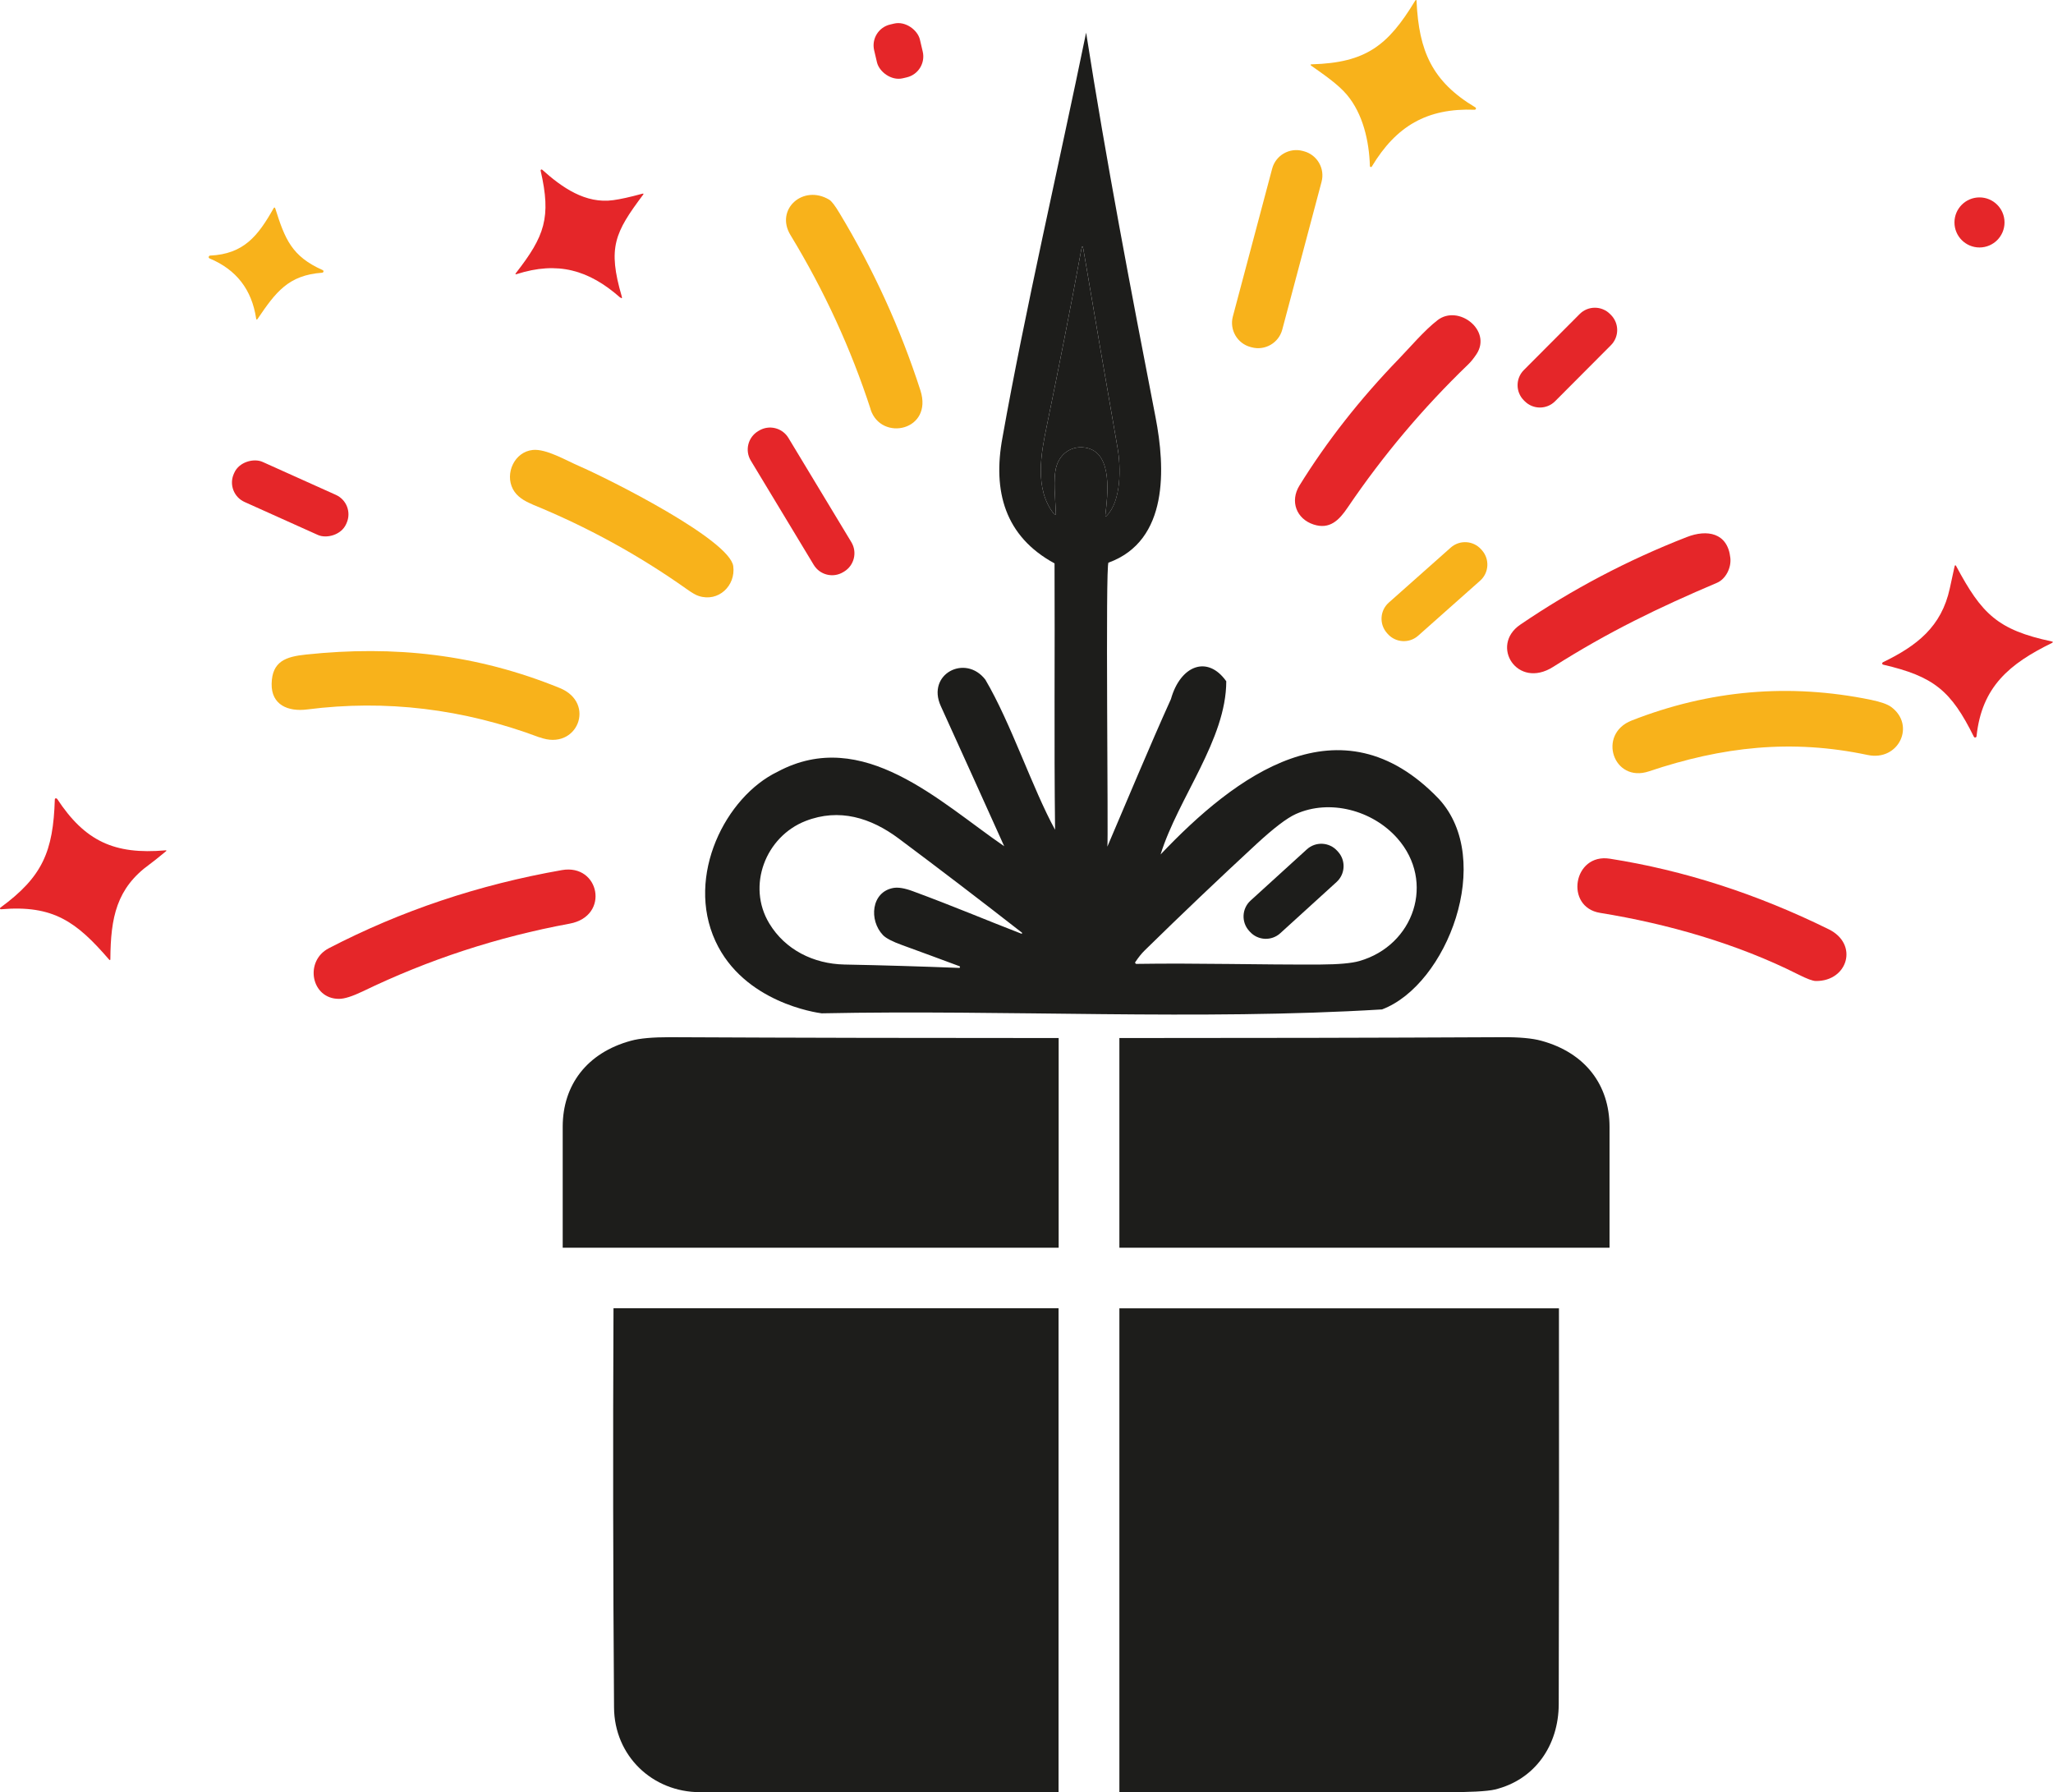 <?xml version="1.0" encoding="UTF-8"?><svg id="Vrstva_1" xmlns="http://www.w3.org/2000/svg" viewBox="0 0 194.39 169.7"><g><path d="M99.97,48.58c-.03-1.3-.29-3.25,.06-4.44,.39-1.31,1.62-2.05,2.96-1.71,2.39,.61,1.88,4.52,1.67,6.34-.01,.14,.03,.16,.13,.06,1.4-1.42,1.35-4.6,1.02-6.47-1.11-6.34-2.19-12.6-3.23-18.76-.06-.36-.12-.36-.19,0-1.04,5.65-2.14,11.24-3.28,16.75-.52,2.5-1.2,5.94,.68,8.3,.12,.15,.18,.13,.18-.06Z" style="fill:#1d1d1b;"/><path d="M127.53,8.97c1.52,1.8,2.11,4.39,2.18,6.75,0,.03,.02,.06,.04,.08,.05,.03,.11,.02,.14-.03,2.3-3.82,5.21-5.55,9.74-5.38,.04,0,.08-.02,.11-.06,.03-.06,.01-.13-.04-.16-4.11-2.45-5.35-5.35-5.57-10.02,0-.19-.06-.21-.16-.04-2.55,4.2-4.63,5.83-9.75,5.98-.16,0-.17,.05-.05,.14,1.16,.82,2.54,1.76,3.36,2.74Z" style="fill:#f8b21b;"/><rect x="82.84" y="2.21" width="4.45" height="5.23" rx="2.03" ry="2.03" transform="translate(1.15 19.55) rotate(-13.2)" style="fill:#e52629;"/><path d="M95.07,80.11c-6.07-4.16-13.38-11.37-21.45-7.04-4.89,2.35-8.73,9.84-5.88,16.03,2.68,5.82,9.59,6.78,10.06,6.84,17.56-.36,35.67,.69,53.06-.37,6.16-2.33,10.69-14.17,5.38-19.93-9.33-9.74-19.31-2.16-26.35,5.26,1.66-5.34,6.22-10.87,6.22-16.4-1.79-2.52-4.35-1.48-5.24,1.69-2.07,4.58-4.09,9.47-6.02,13.97,.11-.13-.2-26.88,.11-26.89,5.73-2.08,5.37-9.01,4.46-13.73-2.35-12.11-4.67-24.26-6.58-36.45-2.56,12.45-5.81,26.47-7.92,38.34-.94,5.05,.21,9.35,4.93,11.91,.04,8.42-.05,16.81,.05,25.22-2.15-3.92-4.16-10.07-6.6-14.21-1.89-2.46-5.6-.53-4.22,2.5,2.01,4.42,4.01,8.84,6,13.26Zm12.44,10.96c.29-.43,.58-.8,.88-1.09,3.48-3.41,7.01-6.77,10.58-10.07,1.64-1.51,2.88-2.46,3.73-2.84,3.21-1.44,7.26-.36,9.61,2.3,3.63,4.11,1.58,10.14-3.6,11.62-.73,.21-1.96,.32-3.68,.33-5.8,.03-11.63-.15-17.42-.06-.02,0-.05,0-.07-.02-.06-.04-.07-.12-.04-.17Zm-7.72-42.42c-1.88-2.36-1.2-5.8-.68-8.3,1.14-5.52,2.24-11.1,3.28-16.75,.07-.36,.13-.36,.19,0,1.04,6.16,2.12,12.42,3.23,18.76,.33,1.87,.37,5.05-1.02,6.47-.1,.1-.14,.08-.13-.06,.21-1.82,.72-5.74-1.67-6.34-1.34-.34-2.57,.4-2.96,1.71-.35,1.2-.09,3.15-.06,4.44,0,.2-.06,.22-.18,.06Zm-3.01,39.72s-.05,.04-.07,.03c-3.42-1.32-6.34-2.57-10.27-4.02-.78-.29-1.39-.39-1.85-.31-2.11,.38-2.33,3.07-.98,4.47,.28,.29,.89,.61,1.81,.94,1.8,.66,3.62,1.32,5.43,2,.03,.01,.05,.04,.05,.08,0,.04-.04,.08-.08,.08-3.6-.14-7.22-.25-10.87-.32-2.92-.06-5.61-1.4-7.11-3.89-2.15-3.55-.36-8.22,3.44-9.7,3.19-1.24,6.18-.3,8.8,1.65,3.87,2.89,7.76,5.86,11.68,8.92,.02,.02,.03,.04,.02,.07Z" style="fill:#1d1d1b;"/><path d="M113.69,21.17h14.49c1.3,0,2.36,1.06,2.36,2.36v.12c0,1.3-1.06,2.36-2.36,2.36h-14.49c-1.3,0-2.36-1.06-2.36-2.36v-.12c0-1.3,1.06-2.36,2.36-2.36Z" transform="translate(67.06 134.4) rotate(-75.11)" style="fill:#f8b21b;"/><path d="M58.72,28.15c.16,.14,.2,.1,.15-.09-1.35-4.63-.66-6.04,2.02-9.62,.07-.1,.05-.13-.07-.1-1.17,.32-2.08,.52-2.75,.61-2.64,.37-4.87-1.21-6.73-2.88-.02-.02-.05-.03-.08-.02-.05,.01-.08,.06-.07,.11,1.02,4.43,.38,6.2-2.33,9.68-.09,.12-.07,.16,.07,.11,3.86-1.23,6.81-.41,9.79,2.22Z" style="fill:#e52629;"/><path d="M82.43,38.76c1,3.08,5.95,2.02,4.72-1.8-1.9-5.88-4.45-11.46-7.64-16.75-.44-.74-.77-1.17-.99-1.3-2.47-1.49-5.16,.91-3.67,3.35,3.21,5.28,5.73,10.78,7.59,16.5Z" style="fill:#f8b21b;"/><circle cx="187.43" cy="21.06" r="2.37" style="fill:#e52629;"/><path d="M24.25,30.14c.02,.15,.07,.16,.15,.04,1.71-2.52,2.9-4.13,6.11-4.36,.05,0,.09-.03,.11-.08,.03-.07,0-.14-.07-.17-2.93-1.3-3.57-2.94-4.48-5.82-.04-.13-.1-.14-.17-.02-1.47,2.61-2.82,4.32-6.01,4.47-.05,0-.1,.04-.12,.09-.03,.07,0,.15,.08,.18,2.53,1.06,3.99,2.95,4.4,5.67Z" style="fill:#f8b21b;"/><path d="M144.66,31.77h7.49c1.12,0,2.03,.91,2.03,2.03v.12c0,1.12-.91,2.03-2.03,2.03h-7.49c-1.12,0-2.03-.91-2.03-2.03v-.12c0-1.12,.91-2.03,2.03-2.03Z" transform="translate(19.67 115.08) rotate(-45.1)" style="fill:#e52629;"/><path d="M136.11,30.32c-1.21,.92-2.69,2.66-3.65,3.65-3.68,3.8-6.82,7.8-9.42,12-.92,1.49-.29,3.16,1.34,3.69,1.51,.49,2.4-.38,3.24-1.63,3.33-4.91,7.13-9.42,11.41-13.54,.26-.25,.52-.58,.78-.97,1.47-2.25-1.72-4.72-3.69-3.21Z" style="fill:#e52629;"/><path d="M75.8,39.68h.1c1.12,0,2.03,.91,2.03,2.03v11.53c0,1.12-.91,2.03-2.03,2.03h-.1c-1.12,0-2.03-.91-2.03-2.03v-11.53c0-1.12,.91-2.03,2.03-2.03Z" transform="translate(-13.62 46.03) rotate(-31.12)" style="fill:#e52629;"/><path d="M50.41,47.76c5.19,2.12,10.08,4.8,14.65,8.04,.48,.34,.84,.55,1.11,.63,1.85,.6,3.5-.97,3.26-2.82-.33-2.5-11.66-8.21-14.65-9.51-1.18-.51-3.06-1.62-4.32-1.5-1.75,.17-2.67,2.22-1.9,3.7,.39,.74,1.1,1.14,1.85,1.45Z" style="fill:#f8b21b;"/><rect x="25.39" y="41.37" width="4.16" height="11.65" rx="2.02" ry="2.02" transform="translate(-26.83 52.89) rotate(-65.79)" style="fill:#e52629;"/><path d="M147.06,63.14c5.28-3.35,10.03-5.63,15.51-7.96,.83-.35,1.37-1.42,1.27-2.35-.25-2.41-2.22-2.73-4.13-1.98-5.57,2.17-10.82,4.93-15.76,8.29-2.9,1.97-.3,6.16,3.11,4Z" style="fill:#e52629;"/><path d="M131.89,53.92h7.85c1.12,0,2.04,.91,2.04,2.04v.11c0,1.12-.91,2.04-2.04,2.04h-7.85c-1.12,0-2.04-.91-2.04-2.04v-.11c0-1.12,.91-2.04,2.04-2.04Z" transform="translate(-2.93 104.3) rotate(-41.6)" style="fill:#f8b21b;"/><path d="M194.27,60.73c-5.13-1.09-6.63-2.61-9.04-7.12-.07-.13-.12-.13-.16,.02-.15,.69-.3,1.39-.45,2.07-.79,3.65-3.12,5.44-6.33,7-.03,.02-.06,.05-.07,.08-.02,.07,.03,.14,.09,.15,4.79,1.11,6.43,2.46,8.59,6.83,.02,.04,.06,.06,.1,.07,.07,0,.14-.04,.15-.11,.49-4.72,3.15-6.89,7.13-8.84,.14-.07,.13-.12-.02-.15Z" style="fill:#e52629;"/><path d="M51.11,69.81c3.54,1.33,5.38-3.25,1.89-4.67-7.88-3.21-15.67-4.05-24.01-3.17-1.93,.2-3.23,.64-3.27,2.77-.04,2,1.56,2.66,3.36,2.43,7.44-.95,14.78-.07,22.02,2.65Z" style="fill:#f8b21b;"/><path d="M179.05,66.92c-.35-.25-.98-.47-1.89-.66-7.74-1.59-15.3-.93-22.67,1.96-3.28,1.29-1.73,5.94,1.64,4.81,6.94-2.33,13.47-3.08,20.71-1.55,2.95,.62,4.58-2.84,2.21-4.56Z" style="fill:#f8b21b;"/><path d="M5.39,75.63s-.05-.05-.09-.05c-.06,0-.11,.05-.11,.11-.15,4.94-1.17,7.33-5.16,10.25-.02,.02-.03,.04-.03,.07,0,.05,.04,.08,.09,.08,4.98-.43,7.17,1.21,10.23,4.75,.09,.1,.13,.08,.13-.05,.03-3.93,.58-6.7,3.73-8.97,.25-.18,.76-.58,1.52-1.21,.09-.07,.08-.11-.04-.1-4.84,.42-7.62-.87-10.26-4.89Z" style="fill:#e52629;"/><path d="M118.89,82.29h7.2c1.12,0,2.03,.91,2.03,2.03v.12c0,1.12-.91,2.03-2.03,2.03h-7.21c-1.12,0-2.03-.91-2.03-2.03v-.12c0-1.12,.91-2.03,2.03-2.03Z" transform="translate(-24.9 104.41) rotate(-42.3)" style="fill:#1d1d1b;"/><path d="M173.15,87.98c-6.8-3.35-13.71-5.58-20.72-6.68-3.48-.55-4.3,4.59-.92,5.13,6.37,1.03,12.99,2.92,18.76,5.83,.81,.41,1.37,.62,1.67,.62,3.02,.03,4.08-3.49,1.21-4.9Z" style="fill:#e52629;"/><path d="M53.2,82.38c-7.87,1.38-15.23,3.85-22.07,7.4-2.34,1.22-1.67,4.81,.98,4.79,.51,0,1.25-.24,2.22-.7,6.24-3.02,12.78-5.16,19.61-6.42,3.84-.71,2.84-5.7-.74-5.07Z" style="fill:#e52629;"/><path d="M58.09,123.87c-.06,12.6-.04,25.2,.05,37.79,.03,4.57,3.62,8.02,8.15,8.02,11.31,0,22.62,0,33.94,0v-45.82H58.09Z" style="fill:#1d1d1b;"/><path d="M105.98,169.69c10.18,0,20.37,0,30.55,0,2.63,0,4.3-.09,5.01-.26,3.8-.92,6.04-4.19,6.05-8.08,.03-12.49,.04-24.99,.02-37.48h-41.62v45.82Z" style="fill:#1d1d1b;"/></g><g><path d="M100.24,98.28c-12.28,0-24.54-.02-36.8-.08-1.61,0-2.85,.1-3.71,.34-4.17,1.14-6.44,4.2-6.45,8.12,0,3.82,0,7.65,0,11.47h46.96v-19.85Z" style="fill:#1d1d1b;"/><path d="M152.4,118.13c0-3.82,0-7.65,0-11.47-.01-3.92-2.28-6.98-6.45-8.12-.86-.24-2.1-.35-3.71-.34-12.07,.06-24.16,.08-36.25,.08v19.85h46.42Z" style="fill:#1d1d1b;"/></g></svg>